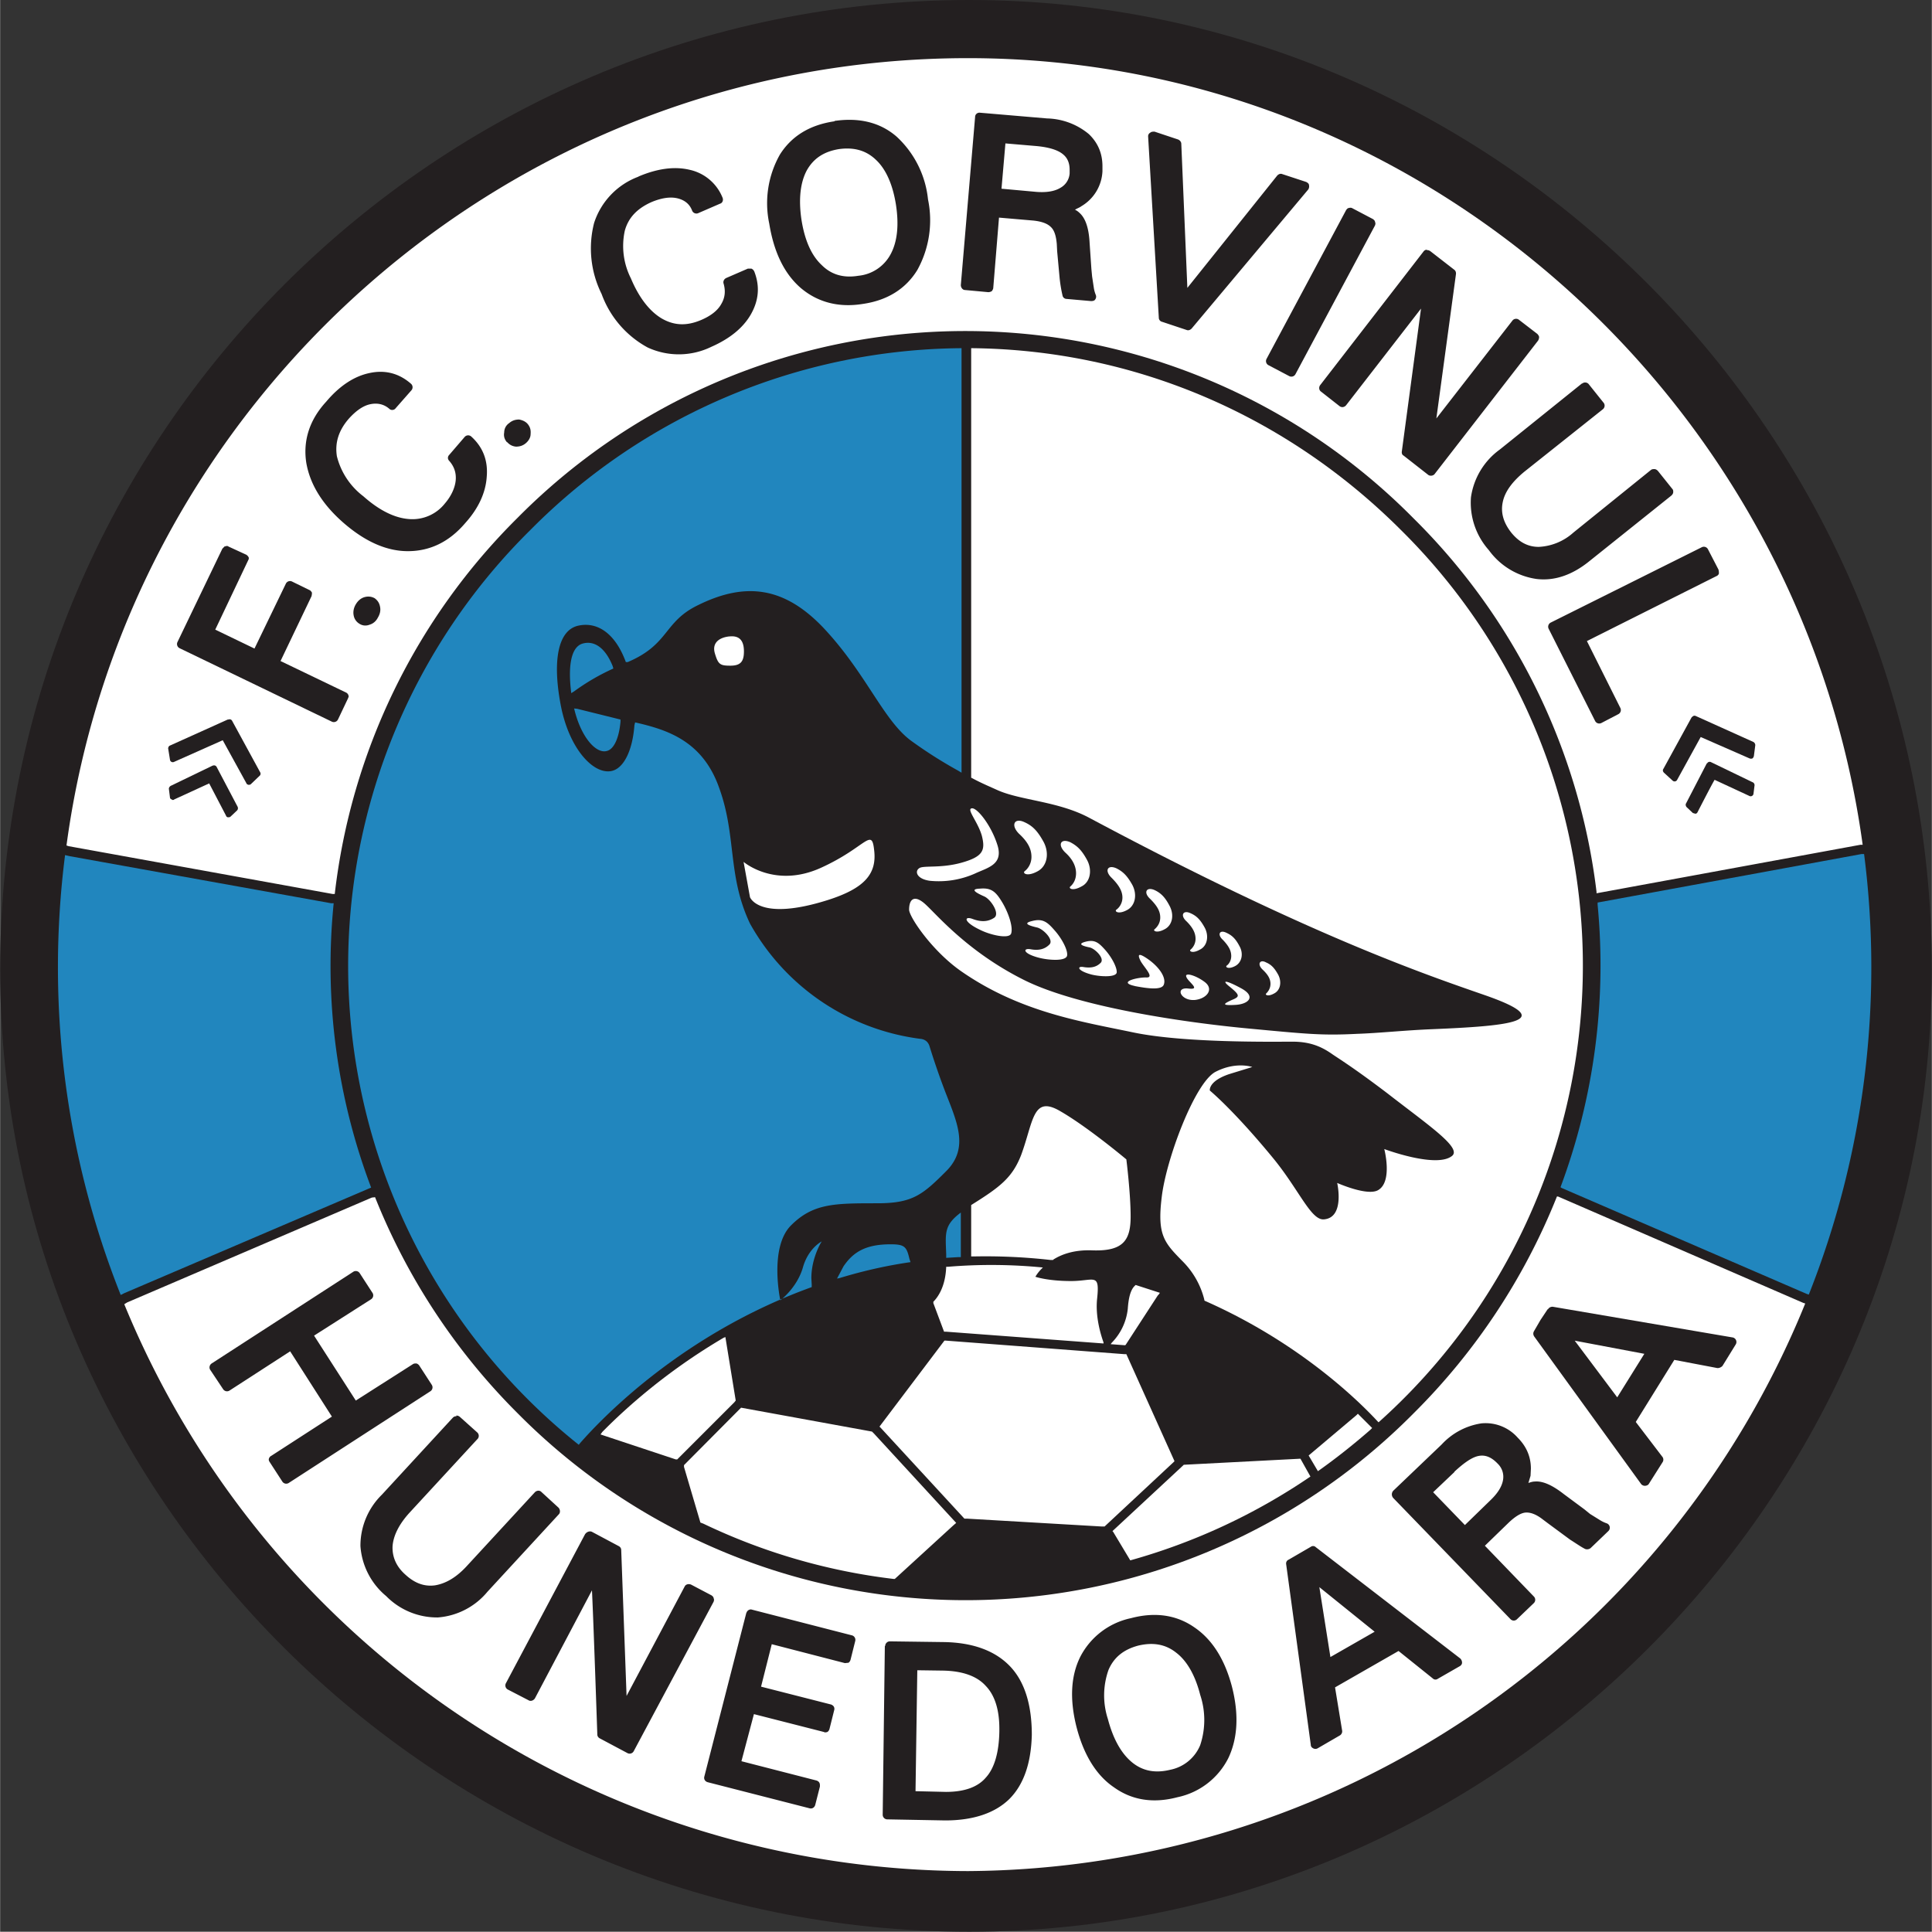 <svg xmlns="http://www.w3.org/2000/svg" width="722" height="721.9" viewBox="0 0 541.5 541.5"><rect x="0" y="0" width="541.5" height="541.5" fill="#333333" stroke="none"/><defs><clipPath id="a"><path d="M0 0h541.5v541.5H0Zm0 0"/></clipPath></defs><g clip-path="url(#a)"><path d="M271.7 0c147.8 0 269.8 122 269.8 271.7 0 147.8-122 269.8-269.8 269.8C122 541.5 0 419.5 0 271.7 0 122 122 0 271.7 0" style="stroke:none;fill-rule:nonzero;fill:#231f20;fill-opacity:1"/></g><path d="m19.2 237.2 74 13.4h.6A177 177 0 0 1 145 145.2a176.6 176.6 0 0 1 251.1 0A177.1 177.1 0 0 1 447.5 250v.4l74-13.6h.6c-17-124.3-123.8-220.5-250.8-220.5-128.9 0-236 96.4-252.7 220.7l.6.2" style="stroke:none;fill-rule:nonzero;fill:#fff;fill-opacity:1"/><path d="M18.2 239.7A248.6 248.6 0 0 0 33.8 363l1-.5 68.5-29.3.7-.3a175.4 175.4 0 0 1-10.5-79.7h-.7L19.5 240l-1.3-.3" style="stroke:none;fill-rule:nonzero;fill:#2186be;fill-opacity:1"/><path d="M34.8 365.6a256.2 256.2 0 0 0 236.5 158.9A255 255 0 0 0 506 365.4l-.6-.2-68.7-29.8h-.3a179.4 179.4 0 0 1-40.2 60.8 176.7 176.7 0 0 1-251.1 0 179.4 179.4 0 0 1-40-60.6l-.9.1-68.6 29.4-.8.5" style="stroke:none;fill-rule:nonzero;fill:#fff;fill-opacity:1"/><path d="M507 362.9a249.1 249.1 0 0 0 15.5-123.5h-.7l-74 13.6v.6a178 178 0 0 1-10.4 79.2l.3.2 68.7 29.7.6.2" style="stroke:none;fill-rule:nonzero;fill:#2186be;fill-opacity:1"/><path d="M386.1 398.4c-5-5.4-21.7-22-48.5-33.8l-.1-.5a23 23 0 0 0-5.8-10.3c-5.3-5.4-7.4-7.4-6.1-18.1 1.2-10.7 9.4-32.5 15.2-35.3 5.7-2.9 10.2-1.3 10.2-1.3l-6.5 2c-5.9 2-5.4 4.6-5.4 4.6s6.6 5.4 17.7 18.9c7.4 9 10.7 17.7 14.4 17.2 5.8-.6 3.6-10.2 3.6-10.2s8.5 3.8 11.5 2c4.1-2.4 1.7-11.5 1.7-11.5s14.4 5.4 18.9 2c3.1-2.2-6.3-8.5-18-17.6-7.9-6-12-8.7-15.2-10.8-2.8-2-6-3.7-11.4-3.7-5.5 0-30.4.4-44.7-2.6-14.3-3-31.5-5.6-48-17-8.3-5.7-14.8-15.4-14.8-17.4 0-3.1 1.6-4.4 4.9-1.2 3.3 3.1 11.9 13.2 27.3 20.9 15.4 7.7 45.7 12 62.8 13.6 17 1.6 20.8 2 30.7 1.5 6-.2 13.4-1 21-1.3 21.4-.9 35.7-2.2 14.8-9.5-16.4-5.7-49.3-16.8-110.9-49.7-8.7-4.7-19.3-4.9-25.8-7.8-2.2-1-4.6-2-7-3.3l-.4-.2V97.6c45.3.4 88 18.5 120.5 51a171.7 171.7 0 0 1-6.3 250.1l-.3-.3m-90.9-45.3c2.5-1.6 6.1-2.8 11-2.6 8.7.3 10.7-2.9 10.7-9.5 0-6.5-1.2-16-1.2-16s-10.7-9-18.5-13.5c-7.8-4.6-7.5 2.8-11 12.3-2.5 6.4-6 9-14 14V352.2h.9a162.3 162.3 0 0 1 21.4 1h.7" style="stroke:none;fill-rule:nonzero;fill:#fff;fill-opacity:1"/><path d="m234.6 358.4 1.8-3.4c2.7-4 6.2-6.2 13.2-6.2 4 0 4.5.7 5.3 4.1l.3.9c-7 1-13.8 2.6-20 4.5l-.6.1m30.6-5.8 3.3-.2h.8v-12.5c-4.8 3.6-4.3 5.8-4.1 11.7v1M178 202.5c8.7 2 18.8 5 23.5 18.2 5 13.6 2.3 24.7 8.7 38.2a64 64 0 0 0 47.7 32.3c1.3.1 2.2.8 2.6 2a207 207 0 0 0 4.3 12.5c3.3 8.6 7 16 .4 22.6-6.6 6.6-9.4 9-19.3 9-12 0-18 0-24.2 6.2-6.2 6.2-3 21-3 21s4.6-3.4 6.3-9.1c1.5-5.5 5.3-7.4 5.3-7.4s-2.9 4.5-2.9 10.3l.1 1.8v.7c-36 13-58.5 36.4-64.9 43.7l-.4.5a171.7 171.7 0 0 1-13.6-256.4 171.8 171.8 0 0 1 120.9-51v119l-1-.6a126 126 0 0 1-13.2-8.4c-7.8-5.8-12.6-19-24.6-31.7-10.8-11.3-21.6-12.9-35-6.3-9.8 4.7-8 11-19.8 16h-.5c-3-8.2-8.1-11.4-13.4-10.2-5.6 1.3-7.2 9.7-4.9 22 2.3 12.5 9.3 19.9 14.4 18.7 3.4-.8 5.8-5.9 6.3-12.8l.2-.8m-17.9-8.2c-1-7.8 0-13 3.2-13.9 3.2-.9 6.3 1.1 8.4 6.3l.2.7a61.4 61.4 0 0 0-11 6.4l-.8.5m1.7 4.4 12.1 3v.6c-.4 4.5-1.8 7.7-3.8 8.2-3 .9-7.3-3.8-9.2-11.9l1 .1" style="stroke:none;fill-rule:nonzero;fill:#2186be;fill-opacity:1"/><path d="m99 356.5-39.7 25.7c-.6.4-.8 1.2-.4 1.8l3.6 5.4a1.3 1.3 0 0 0 1.8.4l17-11L93 397.1l-17 11a1.3 1.3 0 0 0-.7 1c0 .3.1.5.3.8l3.5 5.4a1.3 1.3 0 0 0 1.8.4l39.7-25.7a1.3 1.3 0 0 0 .4-1.8l-3.5-5.4c-.2-.3-.5-.5-.8-.6-.4 0-.7 0-1 .2l-16 10.2-11.7-18.2 16-10.2a1.3 1.3 0 0 0 .3-1.9l-3.5-5.4a1.3 1.3 0 0 0-1.8-.4M127.9 397c-.4 0-.7.1-1 .4L107 419a20 20 0 0 0-6 14.4 20 20 0 0 0 7.2 14 20 20 0 0 0 14.5 6 20 20 0 0 0 13.9-7.2l20-21.7c.5-.5.4-1.4-.1-1.9l-4.8-4.4c-.5-.5-1.3-.4-1.8.1l-19 20.6c-3 3.3-6 5-9 5.5-3 .4-5.7-.6-8.3-3-2.6-2.3-3.7-5-3.6-7.9.2-3 1.8-6.2 4.7-9.4l19-20.6a1.3 1.3 0 0 0 0-2l-4.8-4.3c-.2-.2-.6-.4-1-.4M164 430l-22.2 41.8a1.3 1.3 0 0 0 .5 1.8l5.8 3c.6.4 1.4.1 1.8-.5l16-30.3c.4 7.8 1.5 40.4 1.5 40.4 0 .5.3.9.7 1.1l7.7 4.1a1.3 1.3 0 0 0 1.8-.5L200 449c.1-.3.2-.6 0-1 0-.3-.3-.6-.6-.8l-5.7-3c-.7-.3-1.5-.1-1.8.5l-16.3 30.7-1.5-40.9c0-.5-.3-.9-.7-1.1l-7.5-4c-.6-.3-1.4 0-1.8.5M209.2 452 197.4 498c-.2.7.2 1.4 1 1.6l28.5 7.3c.7.2 1.4-.2 1.6-1l1.3-5.1v-.4c0-.6-.3-1.1-1-1.3l-21-5.4 3.5-13.2 19.6 5c.3.2.7.1 1 0 .3-.2.5-.5.6-.9l1.3-5.2a1.3 1.3 0 0 0-.1-1c-.2-.3-.5-.5-.8-.6l-19.6-5 3-11.9 20.5 5.3 1-.1c.3-.2.5-.5.6-.9l1.3-5.2a1.3 1.3 0 0 0-1-1.6l-28-7.2c-.6-.2-1.4.3-1.5 1M248 461.4l-.6 47.3a1.3 1.3 0 0 0 1.2 1.3l16.3.3c7.8 0 13.9-2 18-6 4-4 6.1-10 6.3-18 0-8.4-2-14.9-6.1-19.2-4.2-4.4-10.5-6.7-18.7-6.8l-15-.2c-.7 0-1.3.6-1.3 1.3m9 6.8 7.2.1c5.4.1 9.5 1.5 12 4.3 2.5 2.6 3.8 6.6 3.8 12v.7c-.1 6-1.4 10.4-3.8 13-2.3 2.7-6.1 4-11.2 4l-8.5-.2.5-33.9M317 453.6a20.8 20.8 0 0 0-14.2 10.8c-2.7 5.4-3 12-1.1 19.6 2 7.8 5.5 13.6 10.5 17 5 3.6 11 4.6 17.8 2.8a20.7 20.7 0 0 0 14.3-11c2.6-5.5 3-12.2 1-20-2-7.6-5.5-13.2-10.5-16.6-5-3.5-11-4.4-17.8-2.6m.4 40.5c-3.1-2.5-5.4-6.6-6.9-12.3a21.4 21.4 0 0 1 .2-13.7c1.5-3.5 4.2-5.7 8.3-6.8 4.2-1 7.7-.4 10.7 2 3 2.3 5.3 6.3 6.7 11.8a22.3 22.3 0 0 1 0 14.1 11.5 11.5 0 0 1-8.4 6.9c-4.1 1-7.6.4-10.6-2M367.4 433.6l-6.2 3.6c-.5.2-.8.7-.7 1.3l6.9 50.6c0 .5.3.8.7 1 .4.2.8.2 1.2 0l6.2-3.6c.4-.2.7-.7.7-1.1v-.2l-2-12.2 17.8-10.2 9.6 7.7c.4.4 1 .4 1.4.1l6.1-3.5c.4-.2.7-.6.7-1 0-.5-.2-.9-.5-1.2l-40.5-31.2c-.4-.4-1-.4-1.4-.1m2.4 11.3 15.5 12.5-12.4 7.1-3.1-19.6M415.2 399a19 19 0 0 0-11.1 5.9l-13.6 13c-.5.6-.5 1.4 0 2l32.9 34c.5.5 1.3.5 1.8 0l4.7-4.5a1.3 1.3 0 0 0 0-1.9l-13.7-14.2 6.7-6.5c1.8-1.7 3.4-2.7 4.7-2.8 1.4-.1 3 .5 4.8 1.9l1.6 1.2 6.1 4.5c1.6 1 3 2 4.2 2.6.5.2 1.2.1 1.6-.3l4.9-4.7a1.3 1.3 0 0 0-.5-2.2 9 9 0 0 1-1.7-.8l-2.9-1.8-1.6-1.3-5.8-4.3c-3.2-2.5-5.9-3.7-8.1-3.5-.6 0-1.2.2-1.8.4l.6-2 .1-2c0-3.3-1.2-6.2-3.7-8.7a12 12 0 0 0-10.2-4m-7.6 13.6c2.8-2.6 5.1-4.2 7-4.5 1.8-.3 3.5.4 5.2 2.2a5.1 5.1 0 0 1 1.5 4.5c-.3 1.9-1.5 3.8-3.6 5.8l-7.1 6.9-8.9-9.2 6-5.7M433.8 367l-2 3-1.8 3.1c-.3.5-.3 1 0 1.5L460 416c.2.3.7.5 1 .5.5 0 1-.2 1.2-.6l3.8-6a1.3 1.3 0 0 0-.1-1.6l-7.4-9.7 10.8-17.4 12.1 2.3c.5 0 1-.2 1.4-.6l3.7-6a1.3 1.3 0 0 0-.9-2l-50.4-8.6c-.5 0-1 .2-1.3.7m7.4 8.8 19.6 3.7-7.6 12.2-12-16M63 153.1l-.7.7L49.7 180a1.3 1.3 0 0 0 .6 1.7L93 202.3a1.3 1.3 0 0 0 1.7-.6l2.8-5.9.2-.5c0-.5-.3-1-.8-1.2l-18.3-8.8 8.7-18.2.1-.6v-.4c-.2-.3-.4-.6-.7-.7l-4.9-2.4a1.3 1.3 0 0 0-1.7.6l-8.8 18.2-11-5.3a700677.2 700677.2 0 0 0 9.4-19.8v-.4c-.2-.4-.4-.6-.7-.8l-5-2.3c-.2-.2-.6-.2-1 0M103.4 104.6c-4.2.9-8.3 3.6-12 8-4.7 5.1-6.5 10.9-5.6 17 1 6 4.4 11.7 10.5 17 6 5.2 12 7.9 18 7.9 6.2 0 11.6-2.6 16.1-7.9 3.7-4.1 5.7-8.5 6-12.9.4-4.5-1-8.3-4.3-11.3a1.3 1.3 0 0 0-1.9.1l-4.3 5c-.5.5-.5 1.2 0 1.7 1.4 1.6 2 3.4 1.8 5.5-.2 2-1.2 4.3-3 6.4a11.6 11.6 0 0 1-10.1 4.4c-4-.3-8.3-2.4-12.8-6.4a20.2 20.2 0 0 1-7.4-11.2c-.6-3.8.5-7.3 3.4-10.6 2-2.2 4-3.6 6-4 2-.4 3.8 0 5.3 1.3.5.5 1.4.4 1.8-.2l4.4-5a1.3 1.3 0 0 0-.1-1.8c-3.4-3-7.4-4-11.8-3M179 49.5a20.6 20.6 0 0 0-12.5 13 28.7 28.7 0 0 0 2.1 19.9 27.9 27.9 0 0 0 12.9 15 20.8 20.8 0 0 0 17.9-.2c5-2.2 8.8-5.2 11-9 2.3-4 2.6-8 1-12.1-.2-.4-.4-.6-.8-.8h-1l-6 2.6c-.7.3-1 1-.8 1.6.6 2.1.4 4-.7 5.8-1 1.8-3 3.3-5.6 4.4-4 1.7-7.5 1.6-11-.4-3.4-2-6.4-5.8-8.7-11.3a20.1 20.1 0 0 1-1.7-13.3c1-3.7 3.5-6.3 7.6-8.1 2.7-1.1 5.1-1.5 7.2-1 2 .5 3.4 1.6 4.1 3.5a1.3 1.3 0 0 0 1.8.6l6-2.6c.7-.2 1-1 .7-1.7a12.9 12.9 0 0 0-9.2-7.8c-4.2-1-9-.4-14.4 1.9M233.9 34c-6.9 1-12 4.1-15.3 9.3a27.7 27.7 0 0 0-3 19.4c1.3 8 4.2 14 8.8 18 4.7 4 10.6 5.6 17.4 4.5 7-1 12.1-4.3 15.3-9.5a28.8 28.8 0 0 0 3-19.8 27.8 27.8 0 0 0-8.8-17.6c-4.6-4-10.5-5.4-17.4-4.4m-3.6 40.4c-2.9-2.7-4.8-7-5.7-12.9-.8-5.6-.3-10.2 1.5-13.6 1.9-3.4 4.8-5.3 9-6 4.3-.6 7.7.4 10.4 3 2.8 2.6 4.7 6.9 5.6 12.5.9 5.8.4 10.5-1.5 14a11.5 11.5 0 0 1-9 6c-4.2.7-7.6-.3-10.3-3M273.3 32.8l-4 47.1c0 .7.5 1.4 1.2 1.4l6.5.6c.3 0 .7-.1 1-.3.2-.3.4-.6.4-1L280 61l9.3.8c2.4.2 4.2.8 5.2 1.8 1 .9 1.5 2.5 1.7 4.8l.1 2 .7 7.6c.2 1.9.5 3.5.8 4.8.1.6.6 1 1.2 1l6.8.6c.5 0 1-.1 1.2-.5a1.3 1.3 0 0 0 .1-1.3 9 9 0 0 1-.5-1.8l-.5-3.3-.2-2.1-.5-7.3c-.2-4-1.1-6.8-2.7-8.3-.4-.4-.9-.8-1.4-1 .6-.4 1.3-.6 1.8-1A12 12 0 0 0 309 48v-1.4c0-3.5-1.2-6.5-3.8-9a19 19 0 0 0-11.7-4.4l-18.8-1.6c-.7-.1-1.4.4-1.4 1.2m8.5 7.4 8.2.7c3.8.3 6.5 1.1 8 2.4 1.2 1 1.8 2.4 1.8 4.3v1a5 5 0 0 1-2.5 4c-1.6 1-3.8 1.4-6.7 1.2l-9.9-.9 1.1-12.7M322.4 37.2c-.4.2-.6.6-.6 1l3 50.9c0 .5.4 1 .9 1.1l6.9 2.3c.5.2 1 0 1.4-.4l32.7-39c.2-.3.3-.8.2-1.2 0-.4-.4-.7-.8-.9l-6.7-2.2c-.5-.2-1 0-1.4.4l-25.2 31.5-1.7-40.4c0-.5-.4-1-.9-1.2l-6.6-2.2c-.4 0-.9 0-1.2.3M378.1 58.3c-.3 0-.6.3-.8.6L355 100.6a1.3 1.3 0 0 0 .6 1.8l5.7 3a1.3 1.3 0 0 0 1.8-.5l22.3-41.7c.1-.3.2-.6 0-1 0-.3-.3-.6-.6-.8l-5.7-3c-.3-.2-.7-.2-1-.1M399.9 70c-.3 0-.7.2-.9.5L370 108c-.4.6-.3 1.4.3 1.8l5.1 4c.6.5 1.4.4 1.9-.2l21-27.1a199028.8 199028.8 0 0 0-5.4 40.2c0 .4.1.8.5 1l6.9 5.4c.5.4 1.4.3 1.8-.2l29-37.4c.2-.3.3-.7.3-1 0-.3-.3-.7-.5-.9l-5.2-4a1.3 1.3 0 0 0-1.8.3l-21.3 27.4 5.5-40.5v-.2c0-.4-.2-.8-.5-1l-6.7-5.2c-.3-.2-.6-.3-1-.3M443.4 107.5l-23 18.5a20 20 0 0 0-8.1 13.4 20 20 0 0 0 5 14.8 20 20 0 0 0 13.4 8.1c5 .6 10-1.1 14.8-5l23-18.4c.3-.3.5-.6.5-1 0-.3 0-.6-.3-.9l-4-5c-.3-.3-.6-.5-1-.5-.3 0-.6 0-.9.2L441 149.3a15.6 15.6 0 0 1-9.7 4c-3 0-5.5-1.3-7.7-4-2.2-2.8-3-5.6-2.4-8.5.6-3 2.7-5.8 6.1-8.6l22-17.5a1.3 1.3 0 0 0 .1-1.9l-4-5a1.3 1.3 0 0 0-1.9-.3M477 153.4l-42.3 21.1a1.3 1.3 0 0 0-.6 1.8l13 25.8a1.3 1.3 0 0 0 1.7.6l4.8-2.5a1.3 1.3 0 0 0 .6-1.7l-9.4-18.8 36.3-18.2c.3-.1.6-.4.7-.7v-.5l-.1-.6-3-5.8a1.3 1.3 0 0 0-1.7-.5M100.8 174.9a3.4 3.4 0 0 1-1.7-2.4c-.2-1 0-2.1.6-3.1s1.4-1.7 2.4-2c1-.3 2-.2 2.9.3.8.6 1.3 1.3 1.5 2.4.2 1 0 2-.6 3-.5 1-1.3 1.7-2.3 2-1 .4-2 .3-2.8-.2M142.1 124c-.7-.8-1-1.7-.8-2.8 0-1 .5-2 1.4-2.6.8-.7 1.7-1 2.8-1 1 .2 1.9.6 2.5 1.4.6.8.8 1.6.7 2.7 0 1-.6 1.9-1.3 2.5-.8.7-1.7 1-2.8 1-1-.1-1.8-.5-2.5-1.3M63.8 201.7 47.6 209c-.3.1-.5.5-.5.8l.5 3.1a.8.8 0 0 0 1.1.7l13.7-6.1 6.6 12c.1.3.3.4.6.5.2 0 .5 0 .7-.2l2.4-2.3c.3-.2.4-.7.2-1L65 202a.8.8 0 0 0-1-.3" style="stroke:none;fill-rule:nonzero;fill:#231f20;fill-opacity:1"/><path d="m59.6 214.6-11.8 5.7c-.3.2-.5.5-.5.8l.3 2.4c0 .3.2.5.5.6.2.2.5.2.7 0l9.8-4.5 4.7 9c.1.3.3.5.6.5.2 0 .5 0 .7-.2l1.8-1.7c.3-.3.3-.7.2-1L60.7 215a.8.8 0 0 0-1-.4M474.2 201l-8 14.6c-.2.3-.1.7.2 1l2.4 2.2a.8.8 0 0 0 1.3-.2l6.6-12 13.7 6c.3.1.5.1.8 0 .2-.1.3-.4.4-.6l.4-3.1c0-.4-.2-.7-.5-.9l-16.2-7.3a.8.8 0 0 0-1 .3" style="stroke:none;fill-rule:nonzero;fill:#231f20;fill-opacity:1"/><path d="m478.4 214-5.8 11.2c-.2.3-.1.7.1 1l1.8 1.7.7.2c.3 0 .5-.2.6-.4 0 0 4.1-8 4.8-9.1l9.7 4.5a.8.8 0 0 0 1.2-.6l.3-2.4c0-.3-.2-.7-.5-.8l-11.8-5.7a.8.8 0 0 0-1 .4" style="stroke:none;fill-rule:nonzero;fill:#231f20;fill-opacity:1"/><path d="M204.4 178.4c-2.8.3-5 1.8-4 4.9.9 3 1.5 3.3 4.3 3.3 2.9 0 3.8-1.2 3.8-4 0-2.7-1-4.5-4-4.2M210.2 251.5s2.5 6.9 21.8.8c10.4-3.3 13.8-7.4 13-14-.7-6.5-2.2-.8-15 5-12.9 5.8-21.6-1.7-21.6-1.7l1.8 9.9M287.2 230.5c-2.9-1.4-4 .8-1.6 3.2 2.5 2.3 3.5 4.3 3.5 6.5 0 2.1-1.2 3.5-1.9 4-.7.6.7 1.6 3.5.1 2.8-1.4 3.5-5.1 1.8-8.3-1.7-3.1-3.1-4.5-5.3-5.5M300 236.1c-2.7-1.2-3.7.7-1.4 2.9 2.2 2 3 4 3 5.8 0 2-1 3.2-1.6 3.7-.6.5.6 1.4 3.1 0 2.5-1.2 3.1-4.6 1.6-7.4-1.5-2.8-2.8-4-4.7-5M312.9 243.4c-2.5-1.1-3.4.7-1.3 2.7 2 2 3 3.7 3 5.5 0 1.8-1.1 3-1.7 3.4-.6.5.6 1.4 3 .1 2.3-1.2 2.9-4.3 1.5-7-1.5-2.7-2.7-3.8-4.5-4.7M323.6 249.5c-2.3-1-3.2.7-1.2 2.5 2 2 2.8 3.5 2.8 5.2 0 1.7-1 2.8-1.6 3.3-.5.4.6 1.2 2.8 0 2.2-1.1 2.8-4 1.4-6.6-1.3-2.5-2.5-3.6-4.2-4.4M333.7 256c-2.1-1-3 .6-1.1 2.3 1.8 1.8 2.5 3.3 2.5 4.9a4 4 0 0 1-1.4 3c-.5.4.5 1.2 2.6 0 2.1-1 2.6-3.8 1.4-6.1-1.3-2.4-2.4-3.4-4-4.1M343.8 261.5c-2-1-2.7.5-1 2 1.6 1.7 2.3 3 2.3 4.5 0 1.4-.8 2.4-1.3 2.7-.4.4.5 1.1 2.4.1s2.4-3.5 1.2-5.6c-1.1-2.1-2.1-3-3.6-3.7M260.6 246.9a25 25 0 0 0 12.6-2c3.6-1.7 8.2-2.5 6.3-8.2-1.8-5.6-5.8-10.5-7.2-10.1-1.4.3 1.8 3.8 2.9 7.7 1 4 .4 5.8-5.6 7.5-6 1.7-10.9.7-12 1.6-1.3.9-.6 3 3 3.5M274.8 260.7c2.8 1.4 8 2.6 8.6 1 .6-1.8-.7-5.7-2.4-8.6-1.8-3-3-4.3-6.3-4-3.3.1-.6 1.4 1.2 2.2 1.8.8 4.5 4.9 2.7 6-1.7 1.1-3.6 1.2-6 .3-2.4-.9-2.7.8 2.2 3.1M291.3 268.5c2.8.7 7.6 1 7.8-.7.2-1.6-1.6-4.9-3.6-7.1-2-2.3-3.3-3.3-6.3-2.5-2.9.7-.2 1.4 1.5 1.8 1.7.4 4.8 3.5 3.4 4.8-1.3 1.3-3 1.7-5.2 1.3-2.3-.4-2.3 1.2 2.4 2.4M306 273.2c2.5.6 6.8.8 7-.6.1-1.5-1.5-4.4-3.3-6.4-1.8-2-2.9-2.9-5.5-2.2-2.6.7-.2 1.3 1.3 1.6 1.5.4 4.2 3.1 3 4.3-1.2 1.2-2.7 1.5-4.7 1.2-2-.4-2 1 2.2 2.1M318 276.4c2.7.5 7.6 1.4 8.2-.4.7-1.8-1-4.6-4.1-6.9-3.2-2.3-3.3-1.5-2.4.3 1 1.8 4 4.7 1.6 4.6-2.3-.1-8.3 1.3-3.2 2.4M335 280.3c3.3-.4 5.3-3 2.7-5-2.5-1.9-5.7-2.8-5.2-1.5.4 1.4 4.4 3.8.5 3.3-3.8-.4-2 3.6 2 3.2M346 281.7c3.7-.1 6.3-2.2 2-4.6-4.2-2.3-6-2.6-3.2-.4 2.8 2.3 2.7 2.7.5 3.6-2.2 1-3.2 1.6.8 1.4M354.9 269.8c-1.8-1-2.6.5-1 2s2.2 2.7 2.2 4c0 1.4-.8 2.3-1.2 2.7-.4.3.4 1 2.2 0 1.8-.9 2.2-3.2 1.2-5.2-1.1-2-2-2.9-3.4-3.5M203.3 374.8l2.9 17.8-.4.5-16 16h-.4l-21.1-7 .5-.7c6.5-6.6 18-17 34-26.4l.5-.2M291.9 355.7a11 11 0 0 0-1.7 2.2s3.4 1.2 10 1.2c6.5 0 8.1-2.5 7.3 5-.5 4.8.9 9.7 1.8 12.2v.3l-44.1-3.3h-.6l-3-8v-.4c1.4-1.4 3.4-4.4 3.6-9.8h.5a148 148 0 0 1 26.6.2l-.4.4M324.6 363l-9.1 14-.2.1-4-.3.3-.4a16 16 0 0 0 4.5-9.5c.2-2.9.7-5.1 1.8-6.3l.4-.4 6.8 2.2-.5.7M316.5 436.9l-4.5-7.5-.2-.2 19.8-18.4.2-.2 32.7-1.7 2.8 5a171.4 171.4 0 0 1-50.5 23.5l-.3-.5M271 425.7l37.7 2.2h.9l19.3-18 .3-.3-13.5-30h-.5l-50.1-3.8h-.4l-18.2 24.1.3.3 23.5 25.5h.7M196.3 426.8l-4.6-15.6v-.5l15.6-15.7.4-.4 36.7 6.7.6.6 23 25-.7.6-16.5 15.1h-.4a170 170 0 0 1-53.3-15.5l-.8-.3M366.8 408l13.4-11.3.4-.4 4 4-.5.5c-4.7 4.1-9.6 8-14.7 11.6l-2.6-4.4" style="stroke:none;fill-rule:nonzero;fill:#fff;fill-opacity:1"/></svg>